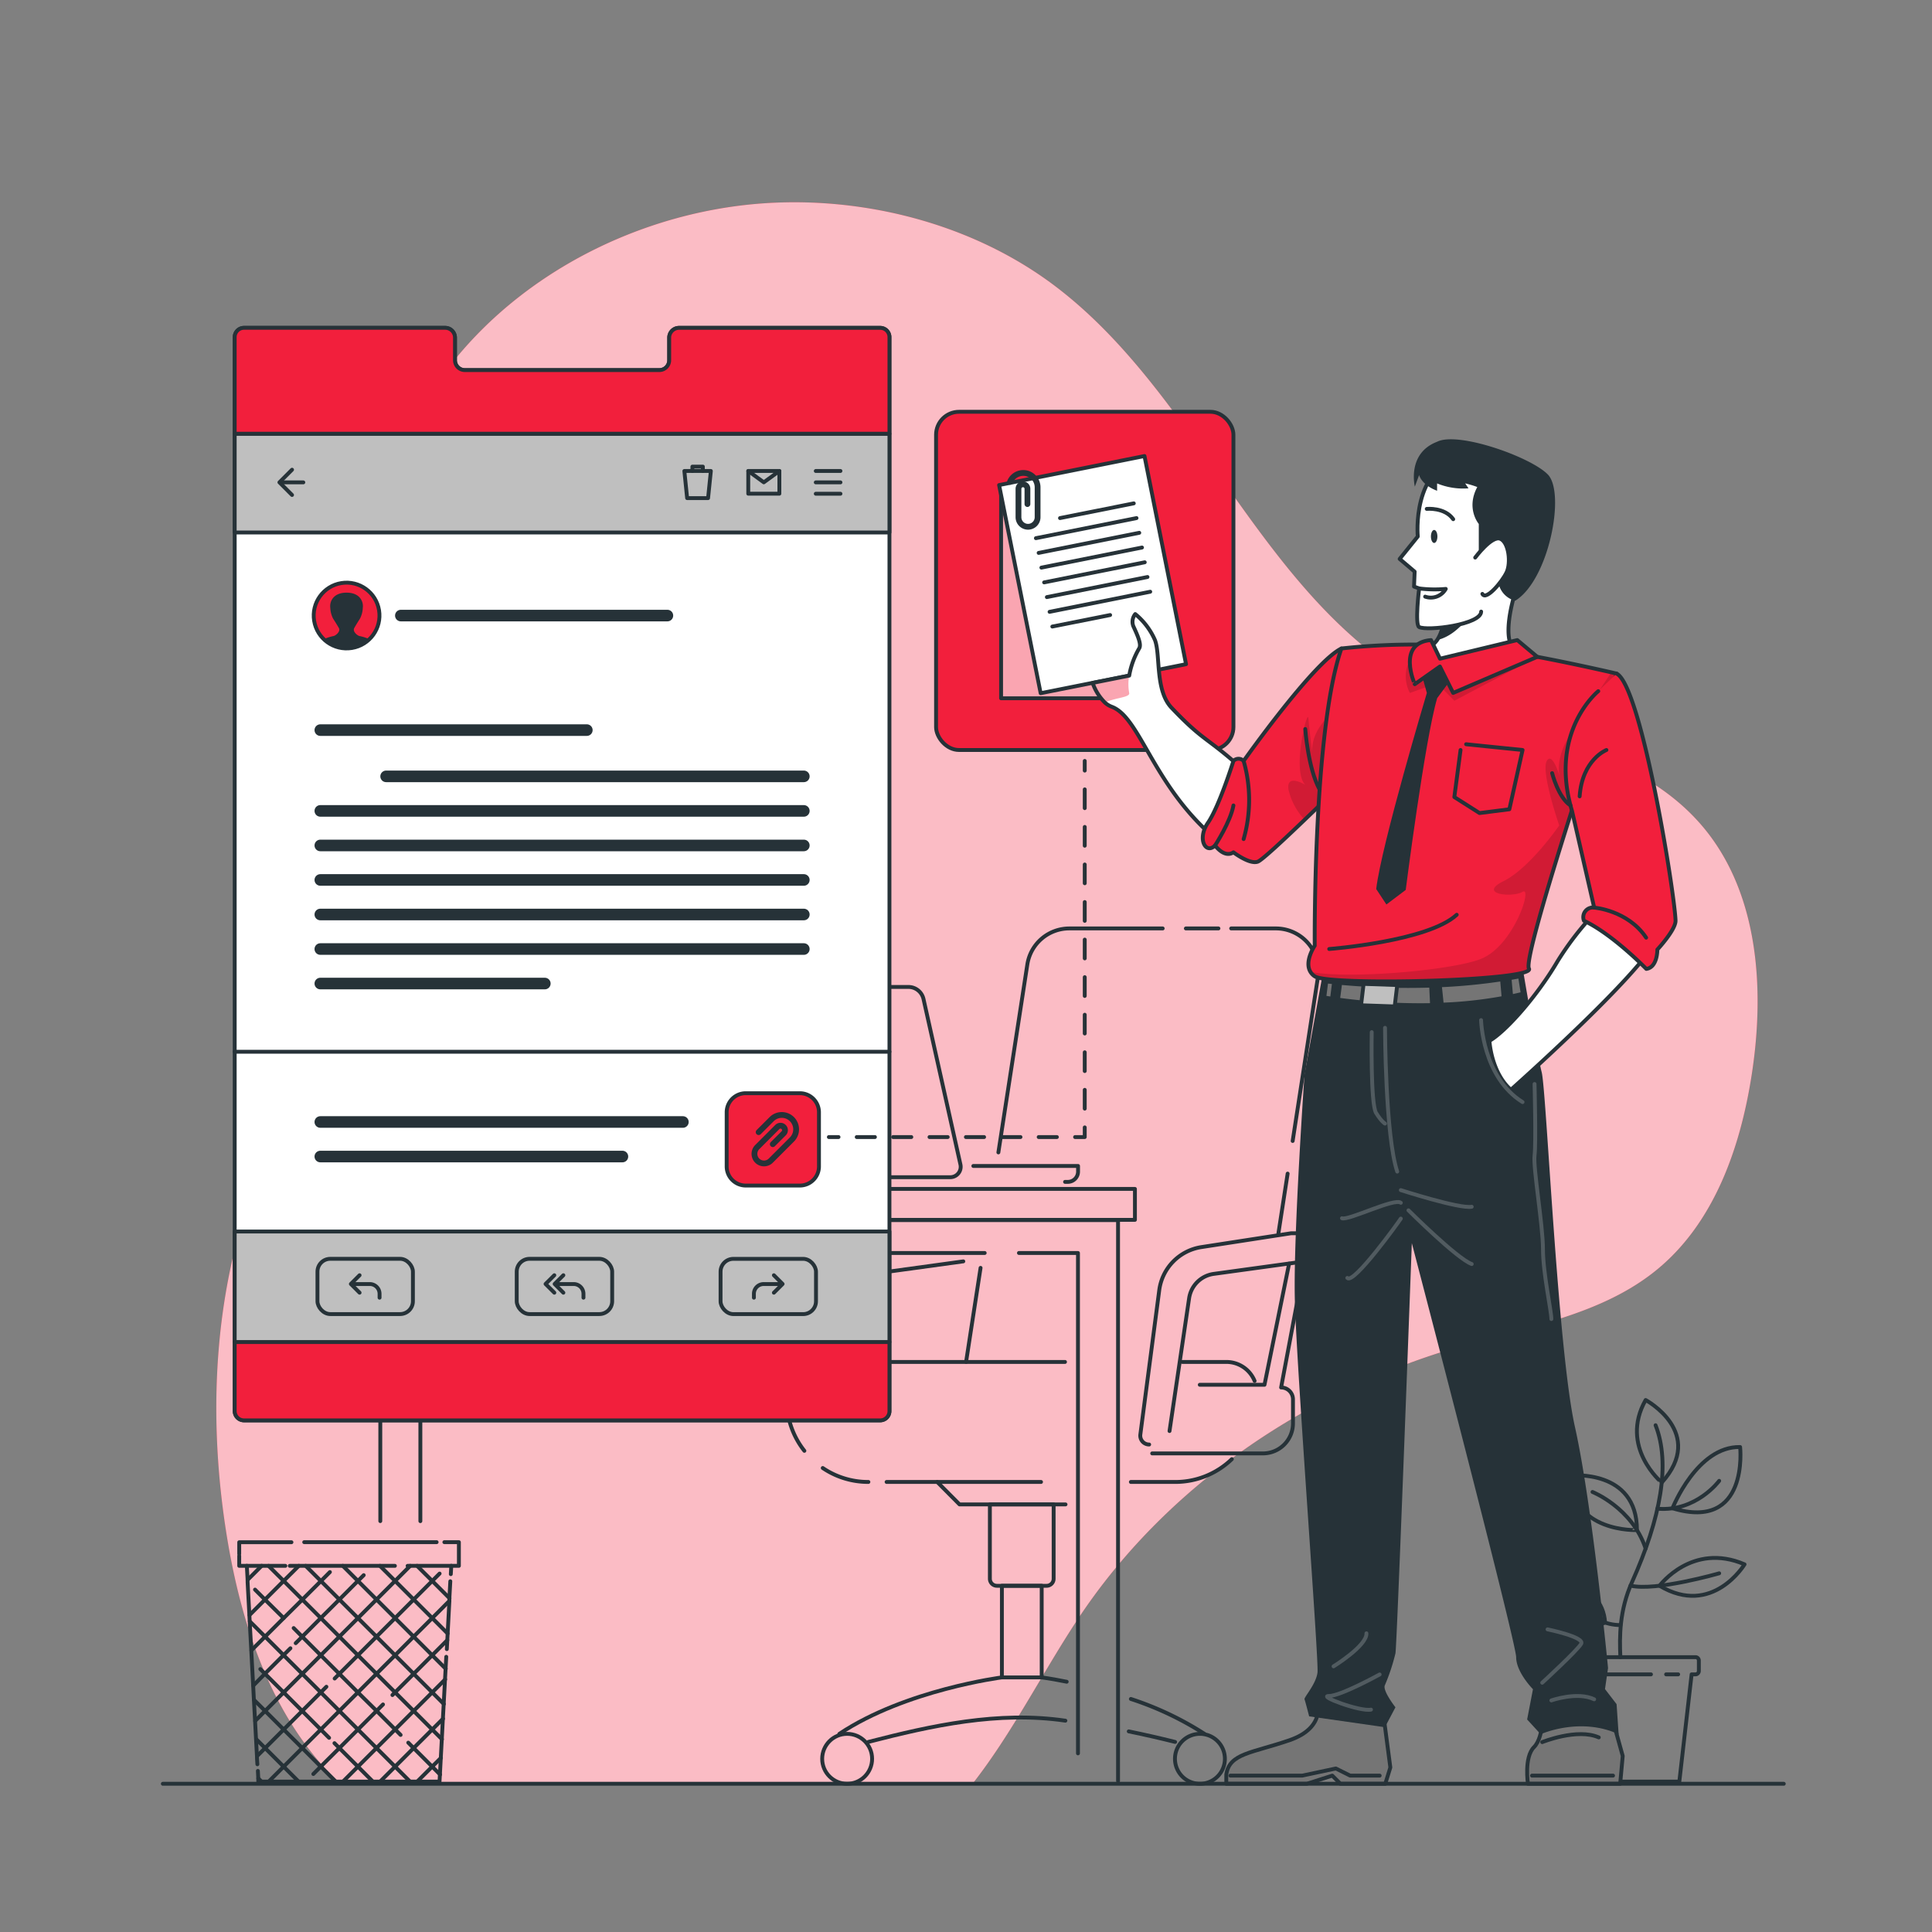 <svg xmlns="http://www.w3.org/2000/svg" xmlns:xlink="http://www.w3.org/1999/xlink" viewBox="0 0 500 500"><rect x="0" y="0" width="500" height="500" fill="#808080" stroke="none"/><defs><clipPath id="freepik--clip-path--inject-143"><rect x="259.08" y="125.78" width="38.37" height="54.93" style="fill:#fff;stroke:#263238;stroke-linecap:round;stroke-linejoin:round"></rect></clipPath><clipPath id="freepik--clip-path-2--inject-143"><path d="M320.76,208.45c0,5.38-8,7-8,7-14.64-13.43-17.94-29.93-25.06-32.55a5.61,5.61,0,0,1-1.75-1.07,13.3,13.3,0,0,1-3.18-5.09l9.47-1.89a21,21,0,0,1,2.55-7c.69-1-.31-3.24-1.48-5.78a3.16,3.16,0,0,1,.49-3.15,17.94,17.94,0,0,1,5.11,6.75c1.45,3.87,0,13,4.27,17.48,7.65,8.06,8.8,7.6,16,13.8A59.47,59.47,0,0,1,320.76,208.45Z" style="fill:#fff;stroke:#263238;stroke-linecap:round;stroke-linejoin:round"></path></clipPath><clipPath id="freepik--clip-path-3--inject-143"><path d="M347.16,167.83v35.08s-4.56,4.5-9.51,9.24c-5.29,5.07-11,10.41-12.11,10.84-2.11.82-6.33-2.41-6.33-2.41-2.37,1.58-4.75-1.78-4.75-1.78-2.37,2.43-4.75-1.65-1.84-5.87s6.59-16,6.59-16a1.83,1.83,0,0,1,2.64,0S340,171.26,347.16,167.83Z" style="fill:#F21F3C;stroke:#263238;stroke-linecap:round;stroke-linejoin:round"></path></clipPath><clipPath id="freepik--clip-path-4--inject-143"><path d="M395.69,250.67c1.95,3.17-51.74,4.53-55.44,2a3.67,3.67,0,0,1-1.1-1.13c-1.68-2.73,1.1-6.79,1.1-6.79s-.47-55.83,6.91-76.92a171.7,171.7,0,0,1,21.45-1c4.79.07,10.09.34,15.57,1,4,.44,8.86,1.26,13.69,2.16,8.07,1.52,16,3.3,19.09,4l1.41.33S393.74,247.51,395.69,250.67Z" style="fill:#F21F3C;stroke:#263238;stroke-linecap:round;stroke-linejoin:round"></path></clipPath></defs><g id="freepik--background-simple--inject-143"><path d="M439.48,212.57c-18.19-20.12-48.67-22.37-72.37-35.56-40.79-22.7-56.6-74.39-93.71-102.71C250,56.42,218.31,49.49,190,53.41c-40.19,5.56-78,32.5-89.35,72a99.79,99.79,0,0,0-3.44,35.41c1.81,23.55,6.88,47.4,2.1,70.53-5.27,25.49-21.85,47-31.76,71.09-12.34,30-14,63.6-8.77,95.58,3.6,21.82,10.78,43.85,25.76,60.11,1.14,1.23,2.31,2.4,3.52,3.55H251.66c10.26-13.09,18-28.58,27.07-42.33,22.72-34.58,59.1-59.24,98.83-70.81,17.8-5.18,37.08-8.26,51.38-20.06,14.72-12.13,21.48-31.49,24.4-50.34C456.89,255.28,455,229.7,439.48,212.57Z" style="fill:#F21F3C"></path><path d="M439.48,212.57c-18.19-20.12-48.67-22.37-72.37-35.56-40.79-22.7-56.6-74.39-93.71-102.71C250,56.42,218.31,49.49,190,53.41c-40.19,5.56-78,32.5-89.35,72a99.79,99.79,0,0,0-3.44,35.41c1.81,23.55,6.88,47.4,2.1,70.53-5.27,25.49-21.85,47-31.76,71.09-12.34,30-14,63.6-8.77,95.58,3.6,21.82,10.78,43.85,25.76,60.11,1.14,1.23,2.31,2.4,3.52,3.55H251.66c10.26-13.09,18-28.58,27.07-42.33,22.72-34.58,59.1-59.24,98.83-70.81,17.8-5.18,37.08-8.26,51.38-20.06,14.72-12.13,21.48-31.49,24.4-50.34C456.89,255.28,455,229.7,439.48,212.57Z" style="fill:#fff;opacity:0.7"></path></g><g id="freepik--Office--inject-143"><path d="M63.88,405.23l.2,3.64,0,.58.46,8.53.08,1.62.41,7.51.14,2.66.35,6.46.19,3.69.3,5.43.25,4.73.24,4.4s0,1,.11,2.11" style="fill:none;stroke:#263238;stroke-linecap:round;stroke-linejoin:round"></path><path d="M66.74,458.31c.05,1.06.1,1.93.1,1.93l0,.83h46.91l.1-1.83.23-4.31.26-4.82.28-5.32.21-3.8.34-6.37.15-2.75.17-3.09" style="fill:none;stroke:#263238;stroke-linecap:round;stroke-linejoin:round"></path><path d="M115.64,426.79c.06-1.29.12-2.32.12-2.32l.09-1.72.45-8.44,0-.68s.12-2.24.24-4.4" style="fill:none;stroke:#263238;stroke-linecap:round;stroke-linejoin:round"></path><path d="M116.67,407.39c.07-1.23.12-2.16.12-2.16" style="fill:none;stroke:#263238;stroke-linecap:round;stroke-linejoin:round"></path><line x1="67.67" y1="461.07" x2="66.84" y2="460.24" style="fill:none;stroke:#263238;stroke-linecap:round;stroke-linejoin:round"></line><polyline points="77.28 461.07 73.41 457.2 68.61 452.4 66.29 450.08" style="fill:none;stroke:#263238;stroke-linecap:round;stroke-linejoin:round"></polyline><polyline points="86.9 461.07 83.03 457.2 78.22 452.39 73.42 447.6 68.61 442.79 65.74 439.93" style="fill:none;stroke:#263238;stroke-linecap:round;stroke-linejoin:round"></polyline><path d="M96.5,461.07l-3.87-3.87-4.8-4.8-1.27-1.27" style="fill:none;stroke:#263238;stroke-linecap:round;stroke-linejoin:round"></path><path d="M85.17,449.75,83,447.59l-4.8-4.8L73.41,438l-4.81-4.81-1.23-1.23" style="fill:none;stroke:#263238;stroke-linecap:round;stroke-linejoin:round"></path><polyline points="106.12 461.07 102.25 457.2 97.44 452.39 92.64 447.6 87.83 442.79 83.03 437.99 78.22 433.18 73.41 428.37 68.61 423.56 64.65 419.61" style="fill:none;stroke:#263238;stroke-linecap:round;stroke-linejoin:round"></polyline><path d="M113.89,459.24l-2-2-4.8-4.8L105.66,451" style="fill:none;stroke:#263238;stroke-linecap:round;stroke-linejoin:round"></path><path d="M103.68,449l-1.44-1.45-4.8-4.8L92.63,438l-4.8-4.81L83,428.37l-4.8-4.81L76,421.34" style="fill:none;stroke:#263238;stroke-linecap:round;stroke-linejoin:round"></path><path d="M73.41,418.76,68.6,414,66,411.39" style="fill:none;stroke:#263238;stroke-linecap:round;stroke-linejoin:round"></path><polyline points="69.5 405.24 73.41 409.14 78.22 413.95 83.02 418.75 87.83 423.56 92.64 428.38 97.44 433.18 102.25 437.99 107.05 442.79 111.86 447.6 114.38 450.12" style="fill:none;stroke:#263238;stroke-linecap:round;stroke-linejoin:round"></polyline><polyline points="79.11 405.24 83.03 409.15 87.83 413.95 92.64 418.76 97.44 423.56 102.25 428.38 107.06 433.19 111.86 437.99 114.87 441" style="fill:none;stroke:#263238;stroke-linecap:round;stroke-linejoin:round"></polyline><polyline points="88.72 405.24 92.63 409.14 97.44 413.95 102.25 418.76 107.05 423.56 111.86 428.38 115.36 431.88" style="fill:none;stroke:#263238;stroke-linecap:round;stroke-linejoin:round"></polyline><polyline points="98.33 405.24 102.25 409.15 107.05 413.95 111.86 418.76 115.85 422.75" style="fill:none;stroke:#263238;stroke-linecap:round;stroke-linejoin:round"></polyline><polyline points="107.94 405.24 111.86 409.15 116.34 413.63" style="fill:none;stroke:#263238;stroke-linecap:round;stroke-linejoin:round"></polyline><polyline points="114.12 454.94 111.85 457.2 107.98 461.07" style="fill:none;stroke:#263238;stroke-linecap:round;stroke-linejoin:round"></polyline><polyline points="114.66 444.8 111.86 447.6 107.05 452.4 102.25 457.2 98.38 461.07" style="fill:none;stroke:#263238;stroke-linecap:round;stroke-linejoin:round"></polyline><polyline points="115.21 434.63 111.86 437.99 107.05 442.79 102.24 447.6 97.44 452.39 92.63 457.2 88.76 461.07" style="fill:none;stroke:#263238;stroke-linecap:round;stroke-linejoin:round"></polyline><path d="M115.76,424.47l-3.9,3.9-4.8,4.81-4.81,4.8-.69.7" style="fill:none;stroke:#263238;stroke-linecap:round;stroke-linejoin:round"></path><path d="M99.12,441.11l-1.68,1.68-4.8,4.8-4.81,4.81L83,457.2s-1,1-1.91,1.91" style="fill:none;stroke:#263238;stroke-linecap:round;stroke-linejoin:round"></path><polyline points="116.3 414.31 111.86 418.76 107.05 423.56 102.25 428.38 97.44 433.18 92.63 437.99 87.83 442.79 83.02 447.6 78.22 452.39 73.41 457.2 69.54 461.07" style="fill:none;stroke:#263238;stroke-linecap:round;stroke-linejoin:round"></polyline><path d="M66.53,454.48l2.08-2.08,4.81-4.81,4.8-4.8L83,438l1.47-1.47" style="fill:none;stroke:#263238;stroke-linecap:round;stroke-linejoin:round"></path><path d="M86.61,434.4l1.22-1.23,4.81-4.8,4.8-4.81,4.81-4.8,4.8-4.81,4.81-4.8,1.91-1.91" style="fill:none;stroke:#263238;stroke-linecap:round;stroke-linejoin:round"></path><polyline points="66.04 445.36 68.61 442.79 73.41 437.99 78.22 433.18 83.02 428.38 87.83 423.56 92.64 418.76 97.44 413.95 102.25 409.15 106.16 405.24" style="fill:none;stroke:#263238;stroke-linecap:round;stroke-linejoin:round"></polyline><path d="M65.55,436.23l3-3.06,4.81-4.81,1.8-1.79" style="fill:none;stroke:#263238;stroke-linecap:round;stroke-linejoin:round"></path><path d="M76.53,425.25l1.69-1.69,4.8-4.81,4.81-4.8,4.8-4.81,1.5-1.49" style="fill:none;stroke:#263238;stroke-linecap:round;stroke-linejoin:round"></path><path d="M65.06,427.11l3.55-3.55,4.8-4.8L78.22,414l4.81-4.8,2.35-2.35" style="fill:none;stroke:#263238;stroke-linecap:round;stroke-linejoin:round"></path><polyline points="64.57 417.99 68.6 413.95 73.41 409.14 77.33 405.24" style="fill:none;stroke:#263238;stroke-linecap:round;stroke-linejoin:round"></polyline><line x1="67.72" y1="405.23" x2="64.08" y2="408.87" style="fill:none;stroke:#263238;stroke-linecap:round;stroke-linejoin:round"></line><path d="M78.73,399.11H113" style="fill:none;stroke:#263238;stroke-linecap:round;stroke-linejoin:round"></path><path d="M115,399.11h3.76v6.13H105.49" style="fill:none;stroke:#263238;stroke-linecap:round;stroke-linejoin:round"></path><path d="M102.2,405.24H75" style="fill:none;stroke:#263238;stroke-linecap:round;stroke-linejoin:round"></path><path d="M73.85,405.24H61.91v-2.59" style="fill:none;stroke:#263238;stroke-linecap:round;stroke-linejoin:round"></path><path d="M61.91,402.13v-3H75.43" style="fill:none;stroke:#263238;stroke-linecap:round;stroke-linejoin:round"></path><line x1="98.42" y1="351.61" x2="98.42" y2="393.66" style="fill:none;stroke:#263238;stroke-linecap:round;stroke-linejoin:round"></line><line x1="98.42" y1="337.93" x2="98.42" y2="346.89" style="fill:none;stroke:#263238;stroke-linecap:round;stroke-linejoin:round"></line><polyline points="289.35 460.91 289.35 315.76 98.42 315.76 98.42 332.86" style="fill:none;stroke:#263238;stroke-linecap:round;stroke-linejoin:round"></polyline><polyline points="263.7 324.27 278.98 324.27 278.98 453.77" style="fill:none;stroke:#263238;stroke-linecap:round;stroke-linejoin:round"></polyline><polyline points="108.79 393.67 108.79 324.27 254.84 324.27" style="fill:none;stroke:#263238;stroke-linecap:round;stroke-linejoin:round"></polyline><line x1="116.11" y1="307.69" x2="120.96" y2="307.69" style="fill:none;stroke:#263238;stroke-linecap:round;stroke-linejoin:round"></line><polyline points="127.92 307.69 293.72 307.69 293.72 315.7 94.05 315.7 94.05 307.69 113.02 307.69" style="fill:none;stroke:#263238;stroke-linecap:round;stroke-linejoin:round"></polyline><line x1="333.24" y1="303.73" x2="330.85" y2="319.19" style="fill:none;stroke:#263238;stroke-linecap:round;stroke-linejoin:round"></line><path d="M318.63,240.28h11.53A11,11,0,0,1,341.06,253l-6.52,42.28" style="fill:none;stroke:#263238;stroke-linecap:round;stroke-linejoin:round"></path><line x1="306.9" y1="240.28" x2="315.33" y2="240.28" style="fill:none;stroke:#263238;stroke-linecap:round;stroke-linejoin:round"></line><path d="M258.38,298.24l7.49-48.61a11,11,0,0,1,10.9-9.35H300.9" style="fill:none;stroke:#263238;stroke-linecap:round;stroke-linejoin:round"></path><line x1="250.02" y1="352.47" x2="253.77" y2="328.12" style="fill:none;stroke:#263238;stroke-linecap:round;stroke-linejoin:round"></line><path d="M292.67,383.53h11.47a21.07,21.07,0,0,0,14.66-5.91" style="fill:none;stroke:#263238;stroke-linecap:round;stroke-linejoin:round"></path><line x1="229.45" y1="383.53" x2="269.42" y2="383.53" style="fill:none;stroke:#263238;stroke-linecap:round;stroke-linejoin:round"></line><path d="M212.93,379.92a21,21,0,0,0,11.81,3.61" style="fill:none;stroke:#263238;stroke-linecap:round;stroke-linejoin:round"></path><path d="M275.62,352.47H211.49a7.88,7.88,0,0,0-7.88,7.88v2a21.09,21.09,0,0,0,4.56,13.12" style="fill:none;stroke:#263238;stroke-linecap:round;stroke-linejoin:round"></path><path d="M324.69,357.38a7.88,7.88,0,0,0-7.3-4.91H306" style="fill:none;stroke:#263238;stroke-linecap:round;stroke-linejoin:round"></path><polyline points="275.76 389.34 248.32 389.34 242.55 383.53" style="fill:none;stroke:#263238;stroke-linecap:round;stroke-linejoin:round"></polyline><path d="M256.21,389.34h16.47a0,0,0,0,1,0,0v19.24a1.82,1.82,0,0,1-1.82,1.82H258a1.82,1.82,0,0,1-1.82-1.82V389.34A0,0,0,0,1,256.21,389.34Z" style="fill:none;stroke:#263238;stroke-linecap:round;stroke-linejoin:round"></path><rect x="259.29" y="410.39" width="10.3" height="23.72" style="fill:none;stroke:#263238;stroke-linecap:round;stroke-linejoin:round"></rect><path d="M217.22,448.72c17.17-11.43,42.07-14.61,42.07-14.61" style="fill:none;stroke:#263238;stroke-linecap:round;stroke-linejoin:round"></path><path d="M275.72,445.31c-17.37-2.55-34.66,1.29-51,5.5" style="fill:none;stroke:#263238;stroke-linecap:round;stroke-linejoin:round"></path><path d="M304.12,450.81c-4-1-8-1.91-12-2.73" style="fill:none;stroke:#263238;stroke-linecap:round;stroke-linejoin:round"></path><path d="M292.67,439.69a82.31,82.31,0,0,1,19,9" style="fill:none;stroke:#263238;stroke-linecap:round;stroke-linejoin:round"></path><path d="M269.59,434.11c2.17.3,4.33.69,6.47,1.12" style="fill:none;stroke:#263238;stroke-linecap:round;stroke-linejoin:round"></path><circle cx="219.24" cy="455.18" r="6.46" style="fill:none;stroke:#263238;stroke-linecap:round;stroke-linejoin:round"></circle><path d="M317,455.18a6.46,6.46,0,1,1-6.46-6.46A6.46,6.46,0,0,1,317,455.18Z" style="fill:none;stroke:#263238;stroke-linecap:round;stroke-linejoin:round"></path><path d="M302.67,370.35,307.74,336a7.47,7.47,0,0,1,6.38-6.32l23.56-3.24a3.65,3.65,0,0,0,3.16-3.62h0a3.66,3.66,0,0,0-3.66-3.66h-3l-23.34,3.6A13,13,0,0,0,300,334l-4.88,37.24a2.3,2.3,0,0,0,2.28,2.6h0" style="fill:none;stroke:#263238;stroke-linecap:round;stroke-linejoin:round"></path><path d="M337.68,326.47l-6.13,32.61h0a3.07,3.07,0,0,1,3.07,3.06v6.23a7.77,7.77,0,0,1-7.78,7.77H298.19" style="fill:none;stroke:#263238;stroke-linecap:round;stroke-linejoin:round"></path><polyline points="333.62 327.03 327.25 358.38 310.5 358.38" style="fill:none;stroke:#263238;stroke-linecap:round;stroke-linejoin:round"></polyline><line x1="211.57" y1="333.95" x2="209.86" y2="347.04" style="fill:none;stroke:#263238;stroke-linecap:round;stroke-linejoin:round"></line><path d="M217.54,348.34,219.36,336a7.47,7.47,0,0,1,6.38-6.32l23.56-3.24" style="fill:none;stroke:#263238;stroke-linecap:round;stroke-linejoin:round"></path><path d="M164.59,258.69l9.18,42.82a4,4,0,0,0,3.9,3.15h68.25a2.7,2.7,0,0,0,2.64-3.29L239,258.54a4,4,0,0,0-3.9-3.12H167.23A2.7,2.7,0,0,0,164.59,258.69Z" style="fill:none;stroke:#263238;stroke-linecap:round;stroke-linejoin:round"></path><polygon points="203.96 275.16 198.68 275.16 197.18 279.89 200.97 284.62 206.25 284.62 207.75 279.89 203.96 275.16" style="fill:none;stroke:#263238;stroke-linecap:round;stroke-linejoin:round"></polygon><path d="M251.9,301.75H279v1.47a2.66,2.66,0,0,1-2.66,2.65h-.7" style="fill:none;stroke:#263238;stroke-linecap:round;stroke-linejoin:round"></path></g><g id="freepik--Plant--inject-143"><path d="M399.71,407.63s15.05,1.19,15.68,12.3C415.39,419.93,400.15,426.94,399.71,407.63Z" style="fill:none;stroke:#263238;stroke-linecap:round;stroke-linejoin:round"></path><path d="M429.49,410.39s8.41-11.37,22-5.54C451.49,404.85,443.19,418.6,429.49,410.39Z" style="fill:none;stroke:#263238;stroke-linecap:round;stroke-linejoin:round"></path><path d="M450.34,374.49s2.41,21.88-17.5,15.85C432.84,390.34,439.17,374.26,450.34,374.49Z" style="fill:none;stroke:#263238;stroke-linecap:round;stroke-linejoin:round"></path><path d="M425.89,362.32s15.75,8.49,4.17,21.37C430.06,383.69,419,374.49,425.89,362.32Z" style="fill:none;stroke:#263238;stroke-linecap:round;stroke-linejoin:round"></path><path d="M406.52,381.86s17.12-1.72,17.12,14.12C423.64,396,406.52,396.66,406.52,381.86Z" style="fill:none;stroke:#263238;stroke-linecap:round;stroke-linejoin:round"></path><path d="M419.35,428.87c-.25-5.31-.25-12.15,3-19.39,7.49-16.68,10-30.73,6.11-40.63" style="fill:none;stroke:#263238;stroke-linecap:round;stroke-linejoin:round"></path><path d="M412.14,386.12s10.26,4.08,13.75,14.65" style="fill:none;stroke:#263238;stroke-linecap:round;stroke-linejoin:round"></path><path d="M444.92,383.24s-5.93,8.08-16,7.21" style="fill:none;stroke:#263238;stroke-linecap:round;stroke-linejoin:round"></path><path d="M444.92,407.17s-16.42,4.74-22.95,3.19" style="fill:none;stroke:#263238;stroke-linecap:round;stroke-linejoin:round"></path><path d="M404.62,412.63s7.34,8.06,14.73,7.93" style="fill:none;stroke:#263238;stroke-linecap:round;stroke-linejoin:round"></path><path d="M438.87,428.87H403.18a.87.87,0,0,0-.87.87v2.71a.87.87,0,0,0,.87.87h1l3.18,27.75h27.25l3.18-27.75h1a.87.87,0,0,0,.87-.87v-2.71A.87.87,0,0,0,438.87,428.87Z" style="fill:none;stroke:#263238;stroke-linecap:round;stroke-linejoin:round"></path><line x1="406.52" y1="433.32" x2="427.27" y2="433.32" style="fill:none;stroke:#263238;stroke-linecap:round;stroke-linejoin:round"></line><line x1="431.19" y1="433.32" x2="434.31" y2="433.32" style="fill:none;stroke:#263238;stroke-linecap:round;stroke-linejoin:round"></line></g><g id="freepik--Screen--inject-143"><path d="M230.19,87.26V365.18a2.41,2.41,0,0,1-2.41,2.41H63.15a2.41,2.41,0,0,1-2.41-2.41V87.26a2.41,2.41,0,0,1,2.41-2.41H115.2a2.55,2.55,0,0,1,2.55,2.55v5.84a2.55,2.55,0,0,0,2.55,2.55h50.34a2.55,2.55,0,0,0,2.55-2.55V87.4a2.55,2.55,0,0,1,2.55-2.55h52A2.41,2.41,0,0,1,230.19,87.26Z" style="fill:#fff;stroke:#263238;stroke-linecap:round;stroke-linejoin:round"></path><rect x="60.74" y="112.27" width="169.45" height="25.53" style="fill:#bfbfbf;stroke:#263238;stroke-linecap:round;stroke-linejoin:round"></rect><line x1="82.9" y1="188.95" x2="151.87" y2="188.95" style="fill:none;stroke:#263238;stroke-linecap:round;stroke-linejoin:round;stroke-width:3px"></line><line x1="99.93" y1="200.92" x2="208.03" y2="200.92" style="fill:none;stroke:#263238;stroke-linecap:round;stroke-linejoin:round;stroke-width:3px"></line><line x1="82.9" y1="209.86" x2="208.03" y2="209.86" style="fill:none;stroke:#263238;stroke-linecap:round;stroke-linejoin:round;stroke-width:3px"></line><line x1="82.9" y1="218.8" x2="208.03" y2="218.8" style="fill:none;stroke:#263238;stroke-linecap:round;stroke-linejoin:round;stroke-width:3px"></line><line x1="82.9" y1="227.73" x2="208.03" y2="227.73" style="fill:none;stroke:#263238;stroke-linecap:round;stroke-linejoin:round;stroke-width:3px"></line><line x1="82.9" y1="236.67" x2="208.03" y2="236.67" style="fill:none;stroke:#263238;stroke-linecap:round;stroke-linejoin:round;stroke-width:3px"></line><line x1="82.9" y1="245.61" x2="208.03" y2="245.61" style="fill:none;stroke:#263238;stroke-linecap:round;stroke-linejoin:round;stroke-width:3px"></line><line x1="82.9" y1="254.54" x2="141" y2="254.54" style="fill:none;stroke:#263238;stroke-linecap:round;stroke-linejoin:round;stroke-width:3px"></line><line x1="211.12" y1="121.89" x2="217.51" y2="121.89" style="fill:none;stroke:#263238;stroke-linecap:round;stroke-linejoin:round"></line><line x1="211.12" y1="124.84" x2="217.51" y2="124.84" style="fill:none;stroke:#263238;stroke-linecap:round;stroke-linejoin:round"></line><line x1="211.12" y1="127.78" x2="217.51" y2="127.78" style="fill:none;stroke:#263238;stroke-linecap:round;stroke-linejoin:round"></line><line x1="78.5" y1="124.84" x2="73.1" y2="124.84" style="fill:none;stroke:#263238;stroke-linecap:round;stroke-linejoin:round"></line><polyline points="75.58 128.1 72.31 124.83 75.58 121.56" style="fill:none;stroke:#263238;stroke-linecap:round;stroke-linejoin:round"></polyline><rect x="193.65" y="121.89" width="8.05" height="5.88" style="fill:none;stroke:#263238;stroke-linecap:round;stroke-linejoin:round"></rect><polyline points="193.65 121.89 197.67 124.83 201.7 121.89" style="fill:none;stroke:#263238;stroke-linecap:round;stroke-linejoin:round"></polyline><polygon points="183.25 128.91 177.83 128.91 177.11 121.89 183.97 121.89 183.25 128.91" style="fill:none;stroke:#263238;stroke-linecap:round;stroke-linejoin:round"></polygon><polyline points="179.19 121.89 179.19 120.76 181.9 120.76 181.9 121.89" style="fill:none;stroke:#263238;stroke-linecap:round;stroke-linejoin:round"></polyline><path d="M230.19,347.31v17.87a2.4,2.4,0,0,1-2.4,2.41H63.15a2.41,2.41,0,0,1-2.41-2.41V347.31Z" style="fill:#F21F3C;stroke:#263238;stroke-linecap:round;stroke-linejoin:round"></path><line x1="103.74" y1="159.31" x2="172.72" y2="159.31" style="fill:none;stroke:#263238;stroke-linecap:round;stroke-linejoin:round;stroke-width:3px"></line><circle cx="89.69" cy="159.31" r="8.51" transform="translate(-24.36 16.42) rotate(-9.22)" style="fill:#F21F3C;stroke:#263238;stroke-linecap:round;stroke-linejoin:round"></circle><path d="M93.17,164.63c-.52,0-2-1.14-1.5-2.07s1.5-2.47,1.5-2.47a6.69,6.69,0,0,0,.72-2.79c.21-1.45-.62-3.92-4.2-3.92s-4.42,2.47-4.21,3.92a6.69,6.69,0,0,0,.72,2.79s1,1.54,1.51,2.47-1,2.07-1.51,2.07a13.71,13.71,0,0,0-2.44.79s3.43,2.41,5.93,2.41,5.93-2.41,5.93-2.41A13.58,13.58,0,0,0,93.17,164.63Z" style="fill:#263238"></path><line x1="60.74" y1="272.19" x2="230.19" y2="272.19" style="fill:none;stroke:#263238;stroke-linecap:round;stroke-linejoin:round"></line><rect x="60.74" y="318.71" width="169.45" height="28.6" style="fill:#bfbfbf;stroke:#263238;stroke-linecap:round;stroke-linejoin:round"></rect><path d="M193,282.92h14a4.95,4.95,0,0,1,4.95,4.95v14a4.95,4.95,0,0,1-4.95,4.95H193a4.94,4.94,0,0,1-4.94-4.94v-14A4.94,4.94,0,0,1,193,282.92Z" style="fill:#F21F3C;stroke:#263238;stroke-linecap:round;stroke-linejoin:round"></path><path d="M196.34,293l3.36-3.36a3.71,3.71,0,0,1,5.25,0h0a3.72,3.72,0,0,1,0,5.26l-5.47,5.47a2.48,2.48,0,0,1-3.51,0h0a2.49,2.49,0,0,1,0-3.5l5.2-5.2a1.16,1.16,0,0,1,1.64,0h0a1.15,1.15,0,0,1,0,1.64L200,296.11" style="fill:none;stroke:#263238;stroke-linecap:round;stroke-linejoin:round;stroke-width:1.5px"></path><line x1="82.9" y1="290.37" x2="176.73" y2="290.37" style="fill:none;stroke:#263238;stroke-linecap:round;stroke-linejoin:round;stroke-width:3px"></line><line x1="82.9" y1="299.31" x2="161.08" y2="299.31" style="fill:none;stroke:#263238;stroke-linecap:round;stroke-linejoin:round;stroke-width:3px"></line><rect x="82.16" y="325.78" width="24.7" height="14.3" rx="3.32" style="fill:none;stroke:#263238;stroke-linecap:round;stroke-linejoin:round"></rect><path d="M98.23,335.84v-1a2.53,2.53,0,0,0-2.53-2.53H91.52" style="fill:none;stroke:#263238;stroke-linecap:round;stroke-linejoin:round"></path><polyline points="93.06 334.55 90.8 332.29 93.06 330.03" style="fill:none;stroke:#263238;stroke-linecap:round;stroke-linejoin:round"></polyline><rect x="133.73" y="325.78" width="24.7" height="14.3" rx="3.32" style="fill:none;stroke:#263238;stroke-linecap:round;stroke-linejoin:round"></rect><path d="M151,335.84v-1a2.53,2.53,0,0,0-2.53-2.53h-4.18" style="fill:none;stroke:#263238;stroke-linecap:round;stroke-linejoin:round"></path><polyline points="145.8 334.55 143.54 332.29 145.8 330.03" style="fill:none;stroke:#263238;stroke-linecap:round;stroke-linejoin:round"></polyline><polyline points="143.46 334.55 141.19 332.29 143.46 330.03" style="fill:none;stroke:#263238;stroke-linecap:round;stroke-linejoin:round"></polyline><rect x="186.47" y="325.78" width="24.7" height="14.3" rx="3.32" transform="translate(397.65 665.87) rotate(180)" style="fill:none;stroke:#263238;stroke-linecap:round;stroke-linejoin:round"></rect><path d="M195.11,335.84v-1a2.53,2.53,0,0,1,2.53-2.53h4.18" style="fill:none;stroke:#263238;stroke-linecap:round;stroke-linejoin:round"></path><polyline points="200.28 334.55 202.54 332.29 200.28 330.03" style="fill:none;stroke:#263238;stroke-linecap:round;stroke-linejoin:round"></polyline><path d="M230.19,87.25v25H60.74v-25a2.41,2.41,0,0,1,2.41-2.41H115.2a2.55,2.55,0,0,1,2.55,2.55v5.84a2.55,2.55,0,0,0,2.55,2.55h50.34a2.55,2.55,0,0,0,2.55-2.55V87.4a2.55,2.55,0,0,1,2.55-2.55h52A2.39,2.39,0,0,1,230.19,87.25Z" style="fill:#F21F3C;stroke:#263238;stroke-linecap:round;stroke-linejoin:round"></path></g><g id="freepik--Line--inject-143"><line x1="280.73" y1="196.93" x2="280.73" y2="199.43" style="fill:none;stroke:#263238;stroke-linecap:round;stroke-linejoin:round"></line><line x1="280.73" y1="204.29" x2="280.73" y2="289.34" style="fill:none;stroke:#263238;stroke-linecap:round;stroke-linejoin:round;stroke-dasharray:4.86,4.86"></line><polyline points="280.73 291.77 280.73 294.27 278.23 294.27" style="fill:none;stroke:#263238;stroke-linecap:round;stroke-linejoin:round"></polyline><line x1="273.52" y1="294.27" x2="219.36" y2="294.27" style="fill:none;stroke:#263238;stroke-linecap:round;stroke-linejoin:round;stroke-dasharray:4.709,4.709"></line><line x1="217.01" y1="294.27" x2="214.51" y2="294.27" style="fill:none;stroke:#263238;stroke-linecap:round;stroke-linejoin:round"></line></g><g id="freepik--Character--inject-143"><path d="M399.38,441.83s.27,7.68-2.37,10.31-1.58,9.5-1.58,9.5H419.3l.66-7.2-4-14.37Z" style="fill:#757575;stroke:#263238;stroke-linecap:round;stroke-linejoin:round"></path><path d="M340.84,440.07s2.63,6.94-7.13,10.3-15.56,3.36-16.35,8.89v2.38h20.85l6.58-2.11,2.11,2.11h11.61l1.31-4.22L358,443.6Z" style="fill:#757575;stroke:#263238;stroke-linecap:round;stroke-linejoin:round"></path><path d="M342.55,250.76l-4.94,27.32s-2.86,40.76-2.52,57.76,6.27,93.93,5.88,97-3.55,6.43-3.36,6.93,1.2,4.42,1.2,4.42L358.42,447l2.72-5.15s-3.46-4.41-2.72-5.75a51.31,51.31,0,0,0,2.72-8.21c.4-1.84,4.24-106.16,4.24-106.16s27,103.24,27,107.15,4.35,8.29,4.35,8.29L395.22,445l3.51,3.82s10.15-4.61,20.17,0l-.53-7.79-3-3.9.79-5.45s-4.07-42.3-8.56-62.36-7.38-87-8.61-91.82-5.33-29.37-5.33-29.37Z" style="fill:#263238"></path><rect x="242.25" y="106.57" width="76.96" height="87.53" rx="5.95" style="fill:#F21F3C;stroke:#263238;stroke-linecap:round;stroke-linejoin:round"></rect><rect x="259.08" y="125.78" width="38.37" height="54.93" style="fill:#fff"></rect><g style="clip-path:url(#freepik--clip-path--inject-143)"><rect x="259.08" y="125.78" width="38.37" height="54.93" style="fill:#F21F3C;opacity:0.4"></rect></g><rect x="259.08" y="125.78" width="38.37" height="54.93" style="fill:none;stroke:#263238;stroke-linecap:round;stroke-linejoin:round"></rect><rect x="263.57" y="121.24" width="38.37" height="54.93" transform="translate(-23.64 58.24) rotate(-11.29)" style="fill:#fff;stroke:#263238;stroke-linecap:round;stroke-linejoin:round"></rect><path d="M261.38,124.7a3.73,3.73,0,0,1,3.44-2.3h0a3.71,3.71,0,0,1,3.71,3.71v7.74a2.48,2.48,0,0,1-2.47,2.48h0a2.48,2.48,0,0,1-2.48-2.48V126.5a1.16,1.16,0,0,1,1.16-1.16h0a1.16,1.16,0,0,1,1.16,1.16v3.95" style="fill:none;stroke:#263238;stroke-linecap:round;stroke-linejoin:round;stroke-width:1.5px"></path><path d="M320.76,208.45c0,5.38-8,7-8,7-14.64-13.43-17.94-29.93-25.06-32.55a5.61,5.61,0,0,1-1.75-1.07,13.3,13.3,0,0,1-3.18-5.09l9.47-1.89a21,21,0,0,1,2.55-7c.69-1-.31-3.24-1.48-5.78a3.16,3.16,0,0,1,.49-3.15,17.94,17.94,0,0,1,5.11,6.75c1.45,3.87,0,13,4.27,17.48,7.65,8.06,8.8,7.6,16,13.8A59.47,59.47,0,0,1,320.76,208.45Z" style="fill:#fff"></path><g style="clip-path:url(#freepik--clip-path-2--inject-143)"><path d="M285.94,181.8a13.3,13.3,0,0,1-3.18-5.09l9.47-1.89a12.93,12.93,0,0,0,0,4.51C292.53,180.5,288.82,180.51,285.94,181.8Z" style="fill:#F21F3C;opacity:0.4"></path></g><path d="M320.76,208.45c0,5.38-8,7-8,7-14.64-13.43-17.94-29.93-25.06-32.55a5.61,5.61,0,0,1-1.75-1.07,13.3,13.3,0,0,1-3.18-5.09l9.47-1.89a21,21,0,0,1,2.55-7c.69-1-.31-3.24-1.48-5.78a3.16,3.16,0,0,1,.49-3.15,17.94,17.94,0,0,1,5.11,6.75c1.45,3.87,0,13,4.27,17.48,7.65,8.06,8.8,7.6,16,13.8A59.47,59.47,0,0,1,320.76,208.45Z" style="fill:none;stroke:#263238;stroke-linecap:round;stroke-linejoin:round"></path><path d="M347.16,167.83v35.08s-4.56,4.5-9.51,9.24c-5.29,5.07-11,10.41-12.11,10.84-2.11.82-6.33-2.41-6.33-2.41-2.37,1.58-4.75-1.78-4.75-1.78-2.37,2.43-4.75-1.65-1.84-5.87s6.59-16,6.59-16a1.83,1.83,0,0,1,2.64,0S340,171.26,347.16,167.83Z" style="fill:#F21F3C"></path><g style="clip-path:url(#freepik--clip-path-3--inject-143)"><path d="M347.16,182.84v20.07s-4.56,4.5-9.51,9.24a16.82,16.82,0,0,1-4.2-7.88c-.59-4.18,4.35-1.16,4.35-1.16-3.56-3.58.6-20,.81-17.21.18,2.25.76,7.14,1,8.91C339.13,188.51,345.45,183.55,347.16,182.84Z" style="fill-opacity:0.7;opacity:0.2"></path></g><path d="M347.16,167.83v35.08s-4.56,4.5-9.51,9.24c-5.29,5.07-11,10.41-12.11,10.84-2.11.82-6.33-2.41-6.33-2.41-2.37,1.58-4.75-1.78-4.75-1.78-2.37,2.43-4.75-1.65-1.84-5.87s6.59-16,6.59-16a1.83,1.83,0,0,1,2.64,0S340,171.26,347.16,167.83Z" style="fill:none;stroke:#263238;stroke-linecap:round;stroke-linejoin:round"></path><path d="M395.69,250.67c1.95,3.17-51.74,4.53-55.44,2a3.67,3.67,0,0,1-1.1-1.13c-1.68-2.73,1.1-6.79,1.1-6.79s-.47-55.83,6.91-76.92a171.7,171.7,0,0,1,21.45-1c4.79.07,10.09.34,15.57,1,4,.44,8.86,1.26,13.69,2.16,8.07,1.52,16,3.3,19.09,4l1.41.33S393.74,247.51,395.69,250.67Z" style="fill:#F21F3C"></path><g style="clip-path:url(#freepik--clip-path-4--inject-143)"><path d="M364.88,179.33s-3.59-6.07,2.39-11.5a8.23,8.23,0,0,1,1.34-1c4.79.07,10.09.34,15.57,1,4,.44,8.86,1.26,13.69,2.16l-21.49,11.36-4.46-4.55Z" style="fill-opacity:0.7;opacity:0.2"></path><path d="M395.69,250.67c1.95,3.17-51.74,4.53-55.44,2a3.67,3.67,0,0,1-1.1-1.13c10.66,1.94,37-.5,44.15-3.39,8.5-3.42,13.45-18.93,10.74-17.35s-11.73.6-4.91-2.77,14.4-14.41,14.4-14.41-4.8-13.87-3.22-16.69c1.15-2.07,2.63,1.76,3.34,4-1.21-5.7,3.11-11.39,3.11-11.39L417,174l1.41.33S393.74,247.51,395.69,250.67Z" style="fill-opacity:0.7;opacity:0.2"></path></g><path d="M395.69,250.67c1.95,3.17-51.74,4.53-55.44,2a3.67,3.67,0,0,1-1.1-1.13c-1.68-2.73,1.1-6.79,1.1-6.79s-.47-55.83,6.91-76.92a171.7,171.7,0,0,1,21.45-1c4.79.07,10.09.34,15.57,1,4,.44,8.86,1.26,13.69,2.16,8.07,1.52,16,3.3,19.09,4l1.41.33S393.74,247.51,395.69,250.67Z" style="fill:none;stroke:#263238;stroke-linecap:round;stroke-linejoin:round"></path><path d="M392.69,168.76s-20,8-26.53-.36a6.63,6.63,0,0,0,5.76-2.75,10.07,10.07,0,0,0,1.61-5.33,23.21,23.21,0,0,0-.34-5.29c-.77-4.69,18.92-1.66,18.92-1.66S387.88,166.4,392.69,168.76Z" style="fill:#fff;stroke:#263238;stroke-linecap:round;stroke-linejoin:round"></path><path d="M380.85,158.46s-3.44,5.93-8.93,7.19a10.07,10.07,0,0,0,1.61-5.33C377.25,159.24,380.85,158.46,380.85,158.46Z" style="fill:#263238"></path><path d="M392.11,152.29c5.57-8.25,14.06-40.81-13.33-34.45-13.62,3.16-11.86,21-11.86,21l-4.69,5.81,3.88,3.29-.16,3.87,1.32.47s-1.16,9.41,0,10c2.12,1.08,16.05-.62,16.05-4" style="fill:#fff;stroke:#263238;stroke-linecap:round;stroke-linejoin:round"></path><path d="M367.27,152.29a32.21,32.21,0,0,0,6.89.12,4.44,4.44,0,0,1-5.33,2" style="fill:none;stroke:#263238;stroke-linecap:round;stroke-linejoin:round"></path><path d="M369.24,131.7s4.65-.46,6.85,2.67" style="fill:none;stroke:#263238;stroke-linecap:round;stroke-linejoin:round"></path><path d="M372,138.84c0,.93-.38,1.68-.84,1.68s-.84-.75-.84-1.68.37-1.69.84-1.69S372,137.91,372,138.84Z" style="fill:#263238"></path><path d="M400.58,122.8c-4.41-4.55-23.29-11.22-28.66-8.47h0c-7.88,3-5.76,11.61-5.76,11.61l1.11-3s.58,2.54,4.65,4.07v-1.9a17.78,17.78,0,0,0,8.13,1.27l-.86-1.28a24,24,0,0,1,3.13.94c-3,5.6.39,9.56.39,9.56l0,7.58s4,3.91,5.13,7.85a5.87,5.87,0,0,0,4.3,4.44C400.82,150.15,405.22,127.59,400.58,122.8Z" style="fill:#263238"></path><path d="M381.78,144.3s4.29-5.78,6.5-4.86,2.78,6.25,1.62,8.69-5.34,7.42-6.26,5.57" style="fill:#fff;stroke:#263238;stroke-linecap:round;stroke-linejoin:round"></path><path d="M321.85,196.93a36.68,36.68,0,0,1,0,20.22" style="fill:none;stroke:#263238;stroke-linecap:round;stroke-linejoin:round"></path><path d="M314.46,218.8s4-6.13,4.75-10.35" style="fill:none;stroke:#263238;stroke-linecap:round;stroke-linejoin:round"></path><path d="M367.27,172.21l2,7.12s-11.79,39.41-13.11,50.75l2.64,4,5-3.77s4.94-38.8,8.14-49.63l6.07-8.22-3.83-.38Z" style="fill:#263238"></path><path d="M370.35,165.65l2.32,4.82,20-4.82,5.18,4.34-21.78,9.34-3.42-6.84-6.51,4.58S361.35,166.36,370.35,165.65Z" style="fill:#F21F3C;stroke:#263238;stroke-linecap:round;stroke-linejoin:round"></path><path d="M416.73,232.38a77.37,77.37,0,0,0-13.65,16.42c-5.34,9.1-13.45,18.2-17.61,20.57,0,0,.4,8.11,5.54,12.66,0,0,33.82-30,38-39.36S416.73,232.38,416.73,232.38Z" style="fill:#fff;stroke:#263238;stroke-linecap:round;stroke-linejoin:round"></path><path d="M418.37,174.33c6.33,3,15,56.51,15.26,63.92.07,2.37-4.71,7.5-4.71,7.5s.08,4.6-2.86,5c0,0-8.74-9-16.13-12.46a2.5,2.5,0,0,1,2.64-3.41l-5.73-25c-6.14-20.6,6.79-31,6.79-31" style="fill:#F21F3C;stroke:#263238;stroke-linecap:round;stroke-linejoin:round"></path><path d="M412.57,234.89s8.7.66,13.45,7.78" style="fill:none;stroke:#263238;stroke-linecap:round;stroke-linejoin:round"></path><path d="M373.14,260a109.76,109.76,0,0,0,16-1.75l-.42-4.81A152.63,152.63,0,0,1,372.62,255C372.77,256.36,373,258.52,373.14,260Z" style="fill:#757575;stroke:#263238;stroke-linecap:round;stroke-linejoin:round"></path><path d="M391.09,257.88c1-.21,2-.44,3-.68l-.72-4.55s-.94.21-2.7.51Z" style="fill:#757575;stroke:#263238;stroke-linecap:round;stroke-linejoin:round"></path><path d="M370.37,255.08a190.59,190.59,0,0,1-23.52-.71l-.57,4.33a158.32,158.32,0,0,0,24.33,1.41Z" style="fill:#757575;stroke:#263238;stroke-linecap:round;stroke-linejoin:round"></path><path d="M345.25,254.21l-2-.21-.53,4.15s.72.13,2,.32Z" style="fill:#757575;stroke:#263238;stroke-linecap:round;stroke-linejoin:round"></path><polygon points="360.94 260.46 352.24 260.16 352.9 254.63 361.6 254.93 360.94 260.46" style="fill:#bfbfbf;stroke:#263238;stroke-linecap:round;stroke-linejoin:round"></polygon><polyline points="318.42 459.53 337.01 459.53 345.71 457.68 349.41 459.53 357.06 459.53" style="fill:none;stroke:#263238;stroke-linecap:round;stroke-linejoin:round"></polyline><line x1="396.48" y1="459.53" x2="417.45" y2="459.53" style="fill:none;stroke:#263238;stroke-linecap:round;stroke-linejoin:round"></line><path d="M399.12,450.86s9.08-3.69,14.64-1.22" style="fill:none;stroke:#263238;stroke-linecap:round;stroke-linejoin:round"></path><polyline points="379.43 192.61 394.04 194.1 390.62 209.44 382.9 210.42 376.38 206.28 377.99 194.1" style="fill:none;stroke:#263238;stroke-linecap:round;stroke-linejoin:round"></polyline><path d="M415.74,194.1s-6.27,2.45-6.93,12" style="fill:none;stroke:#263238;stroke-linecap:round;stroke-linejoin:round"></path><path d="M337.8,188.67s.71,10.17,3.72,15.67" style="fill:none;stroke:#263238;stroke-linecap:round;stroke-linejoin:round"></path><path d="M344,245.6s25.52-1.94,33-8.86" style="fill:none;stroke:#263238;stroke-linecap:round;stroke-linejoin:round"></path><path d="M401.69,200.09s1.6,6.38,4.76,8.36" style="fill:none;stroke:#263238;stroke-linecap:round;stroke-linejoin:round"></path><g style="opacity:0.2"><path d="M355,267.11s-.33,18.57,1.12,20.9,2.31,2.77,2.31,2.77" style="fill:none;stroke:#fff;stroke-linecap:round;stroke-linejoin:round"></path><path d="M358.44,266s.07,27.91,3.16,37.21" style="fill:none;stroke:#fff;stroke-linecap:round;stroke-linejoin:round"></path><path d="M383.3,264s.33,14.75,10.74,21.22" style="fill:none;stroke:#fff;stroke-linecap:round;stroke-linejoin:round"></path><path d="M397.14,280.54s.4,15.34,0,18.5,2.18,18.08,2.18,24.27,2.17,15.89,2.17,18.06" style="fill:none;stroke:#fff;stroke-linecap:round;stroke-linejoin:round"></path><path d="M362.53,308s15.14,4.89,18.35,4.31" style="fill:none;stroke:#fff;stroke-linecap:round;stroke-linejoin:round"></path><path d="M362.53,311.28c-1.58-1.36-13.65,4.69-15.23,4" style="fill:none;stroke:#fff;stroke-linecap:round;stroke-linejoin:round"></path><path d="M362.53,315.37c-.4.68-12.27,17.18-13.85,15.36" style="fill:none;stroke:#fff;stroke-linecap:round;stroke-linejoin:round"></path><path d="M364.51,313.23s12.56,12.52,16.37,13.9" style="fill:none;stroke:#fff;stroke-linecap:round;stroke-linejoin:round"></path><path d="M399.12,435.49s9.1-8.35,10.09-10.09-8.7-3.72-8.7-3.72" style="fill:none;stroke:#fff;stroke-linecap:round;stroke-linejoin:round"></path><path d="M401.49,440.07s6.73-2.38,11.08-.29" style="fill:none;stroke:#fff;stroke-linecap:round;stroke-linejoin:round"></path><path d="M345.12,431.25s8.7-5.36,8.51-8.55" style="fill:none;stroke:#fff;stroke-linecap:round;stroke-linejoin:round"></path><path d="M357.05,433.35s-10.15,5.6-13.12,5.57,8.11,4.12,10.88,3.53" style="fill:none;stroke:#fff;stroke-linecap:round;stroke-linejoin:round"></path></g><line x1="272.34" y1="162.15" x2="287.3" y2="159.17" style="fill:#fff;stroke:#263238;stroke-linecap:round;stroke-linejoin:round"></line><line x1="271.63" y1="158.34" x2="297.68" y2="153.14" style="fill:#fff;stroke:#263238;stroke-linecap:round;stroke-linejoin:round"></line><line x1="270.93" y1="154.53" x2="296.97" y2="149.33" style="fill:#fff;stroke:#263238;stroke-linecap:round;stroke-linejoin:round"></line><line x1="270.22" y1="150.72" x2="296.26" y2="145.52" style="fill:#fff;stroke:#263238;stroke-linecap:round;stroke-linejoin:round"></line><line x1="269.51" y1="146.9" x2="295.55" y2="141.7" style="fill:#fff;stroke:#263238;stroke-linecap:round;stroke-linejoin:round"></line><line x1="268.8" y1="143.09" x2="294.84" y2="137.89" style="fill:#fff;stroke:#263238;stroke-linecap:round;stroke-linejoin:round"></line><line x1="268.09" y1="139.28" x2="294.13" y2="134.08" style="fill:#fff;stroke:#263238;stroke-linecap:round;stroke-linejoin:round"></line><line x1="274.33" y1="134.08" x2="293.42" y2="130.27" style="fill:#fff;stroke:#263238;stroke-linecap:round;stroke-linejoin:round"></line></g><g id="freepik--Floor--inject-143"><line x1="42.14" y1="461.64" x2="461.64" y2="461.64" style="fill:none;stroke:#263238;stroke-linecap:round;stroke-linejoin:round"></line></g></svg>